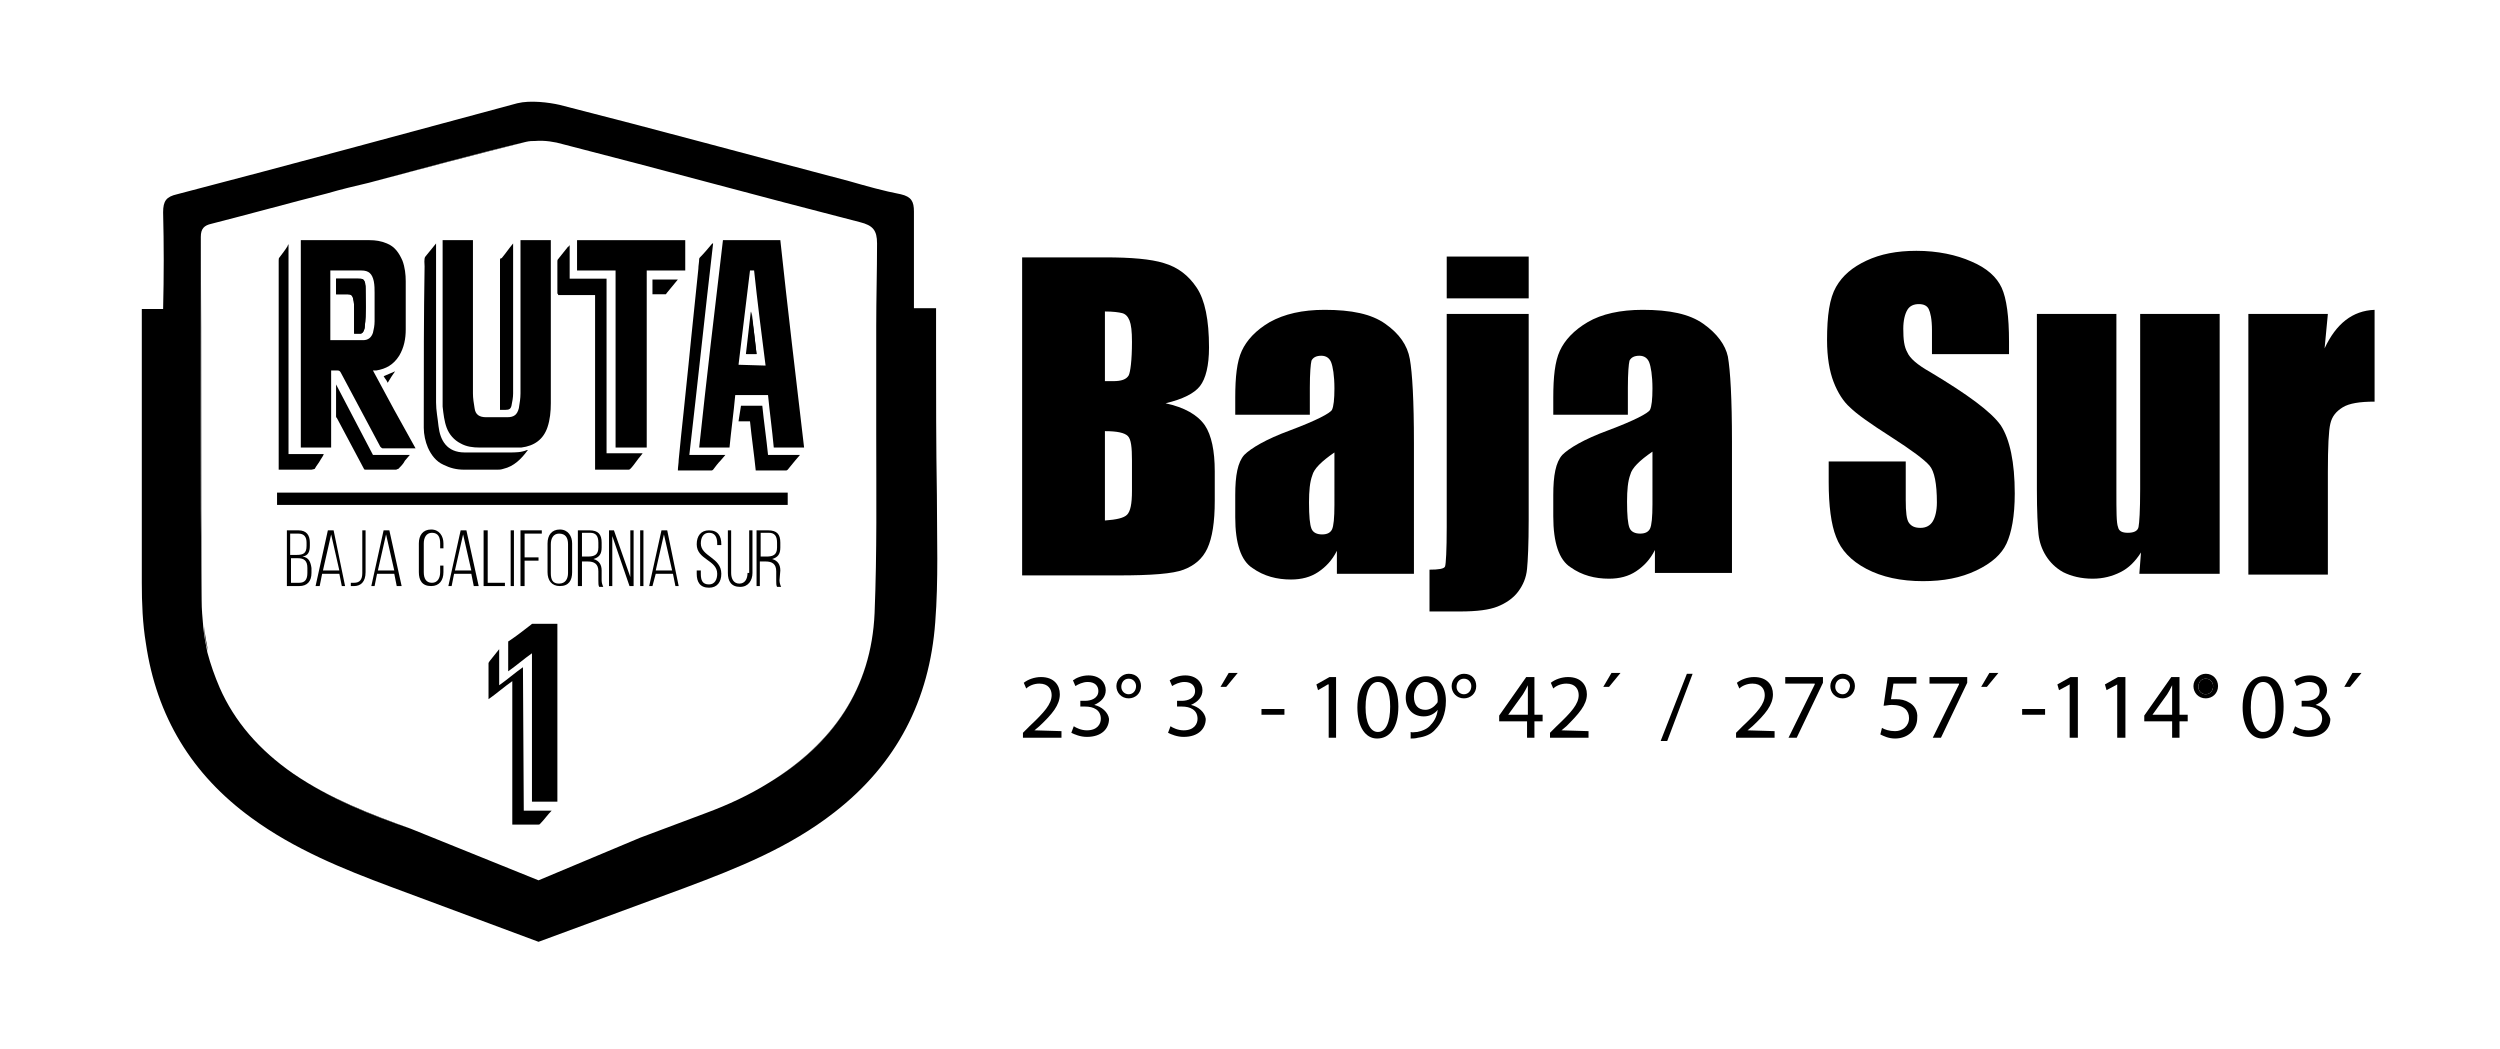 <?xml version="1.0" encoding="utf-8"?>
<!-- Generator: Adobe Illustrator 22.0.1, SVG Export Plug-In . SVG Version: 6.00 Build 0)  -->
<svg version="1.1" id="Capa_1" xmlns="http://www.w3.org/2000/svg" xmlns:xlink="http://www.w3.org/1999/xlink" x="0px" y="0px"
	 viewBox="0 0 305 128" style="enable-background:new 0 0 305 128;" xml:space="preserve">
<style type="text/css">
	.st0{fill:#000000;}
	.st1{fill:none;}
</style>
<g>
	<path class="st0" d="M269.1,82.8c-0.6,0-0.9,0.5-0.9,1s0.4,0.9,0.9,0.9s0.9-0.4,0.9-1C270,83.3,269.7,82.8,269.1,82.8z"/>
	<path class="st0" d="M142.2,49.2c2.1-0.5,3.5-1.2,4.2-2.1c0.7-0.9,1.1-2.5,1.1-4.7c0-3.4-0.5-5.8-1.5-7.3s-2.3-2.5-4-3
		c-1.6-0.5-4-0.7-7.2-0.7h-10.1v38.8h11.7c4.1,0,6.7-0.2,8-0.7s2.3-1.3,2.9-2.6c0.6-1.3,0.9-3.2,0.9-5.8v-3.6c0-2.5-0.4-4.4-1.2-5.6
		C146.1,50.6,144.5,49.7,142.2,49.2z M138.1,59.9c0,1.6-0.2,2.5-0.6,2.9c-0.4,0.4-1.3,0.6-2.7,0.7V52.6c1.5,0,2.4,0.2,2.8,0.6
		c0.4,0.4,0.5,1.4,0.5,3V59.9z M137.7,45.8c-0.3,0.5-0.9,0.7-1.9,0.7c-0.2,0-0.6,0-1,0V38c1,0,1.7,0.1,2.1,0.2
		c0.4,0.1,0.7,0.4,0.9,0.9s0.3,1.3,0.3,2.6C138.1,44,137.9,45.4,137.7,45.8z"/>
	<g>
		<g>
			<path class="st0" d="M172,43.8c-0.3-1.7-1.3-3.1-3-4.3c-1.7-1.2-4.1-1.7-7.4-1.7c-2.7,0-4.9,0.5-6.7,1.5c-1.7,1-2.8,2.2-3.4,3.5
				c-0.6,1.3-0.8,3.2-0.8,5.7v2.1h9.1v-3.3c0-1.8,0.1-2.9,0.2-3.3c0.2-0.4,0.6-0.6,1.2-0.6c0.6,0,1,0.3,1.2,0.8
				c0.2,0.5,0.4,1.6,0.4,3.2c0,1.3-0.1,2.2-0.3,2.6c-0.2,0.4-1.9,1.3-5.1,2.5c-3,1.1-4.8,2.2-5.6,3c-0.8,0.9-1.1,2.5-1.1,4.9v2.7
				c0,3.2,0.7,5.3,2.1,6.2c1.4,1,3,1.4,4.7,1.4c1.3,0,2.4-0.3,3.3-0.9c0.9-0.6,1.7-1.4,2.3-2.6V70h9.4V54.1
				C172.5,48.8,172.3,45.5,172,43.8z M162.8,61.6c0,1.6-0.1,2.6-0.3,3c-0.2,0.4-0.6,0.6-1.2,0.6c-0.6,0-1.1-0.2-1.3-0.7
				c-0.2-0.5-0.3-1.5-0.3-3.2c0-1.4,0.1-2.5,0.4-3.3c0.2-0.8,1.1-1.7,2.7-2.8V61.6z"/>
		</g>
	</g>
	<path class="st0" d="M185.2,72.2c0.6-0.8,1-1.7,1.1-2.8c0.1-1,0.2-3,0.2-6V38.3h-10v26c0,2.9-0.1,4.5-0.2,4.8
		c-0.1,0.3-0.8,0.4-1.9,0.4v5.1h3.7c2.1,0,3.6-0.2,4.6-0.6C183.7,73.6,184.6,73,185.2,72.2z"/>
	<rect x="176.5" y="31.3" class="st0" width="10" height="5.1"/>
	<path class="st0" d="M207.8,39.5c-1.7-1.2-4.1-1.7-7.4-1.7c-2.7,0-5,0.5-6.7,1.5s-2.8,2.2-3.4,3.5c-0.6,1.3-0.8,3.2-0.8,5.7v2.1
		h9.1v-3.3c0-1.8,0.1-2.9,0.2-3.3c0.2-0.4,0.6-0.6,1.2-0.6c0.6,0,1,0.3,1.2,0.8s0.4,1.6,0.4,3.2c0,1.3-0.1,2.2-0.3,2.6
		c-0.2,0.4-1.9,1.3-5.1,2.5c-3,1.1-4.8,2.2-5.6,3c-0.8,0.9-1.1,2.5-1.1,4.9V63c0,3.2,0.7,5.3,2.1,6.2c1.4,1,3,1.4,4.7,1.4
		c1.3,0,2.4-0.3,3.3-0.9c0.9-0.6,1.7-1.4,2.3-2.6v2.8h9.4v-16c0-5.3-0.2-8.7-0.5-10.4C210.5,42.1,209.5,40.7,207.8,39.5z
		 M201.6,61.5c0,1.6-0.1,2.6-0.3,3s-0.6,0.6-1.2,0.6c-0.6,0-1.1-0.2-1.3-0.7s-0.3-1.5-0.3-3.2c0-1.4,0.1-2.5,0.4-3.3
		c0.2-0.8,1.1-1.7,2.7-2.8L201.6,61.5L201.6,61.5z"/>
	<path class="st0" d="M235.5,45.4c-1.6-0.9-2.5-1.7-2.8-2.4c-0.4-0.7-0.5-1.6-0.5-2.9c0-1,0.2-1.8,0.5-2.3s0.8-0.7,1.4-0.7
		c0.6,0,1,0.2,1.2,0.6c0.2,0.4,0.4,1.2,0.4,2.6v2.9h9.4v-1.5c0-3.1-0.3-5.3-0.9-6.6c-0.6-1.3-1.8-2.4-3.7-3.2
		c-1.8-0.8-4.1-1.3-6.7-1.3c-2.4,0-4.4,0.4-6.1,1.2c-1.7,0.8-2.9,1.8-3.7,3.2s-1.1,3.5-1.1,6.5c0,2.1,0.3,3.8,0.8,5.1s1.2,2.4,2,3.1
		c0.8,0.8,2.5,2,5,3.6s4.1,2.8,4.7,3.5c0.6,0.7,0.9,2.2,0.9,4.5c0,1-0.2,1.8-0.5,2.3c-0.3,0.5-0.8,0.8-1.5,0.8s-1.1-0.2-1.4-0.6
		c-0.3-0.4-0.4-1.3-0.4-2.8v-4.7h-9.4v2.5c0,2.9,0.3,5.2,0.9,6.7c0.6,1.6,1.8,2.9,3.7,3.9s4.2,1.5,6.9,1.5c2.5,0,4.6-0.4,6.5-1.3
		s3.1-2,3.7-3.3c0.6-1.3,1-3.3,1-6.1c0-3.8-0.6-6.6-1.7-8.3C242.9,50.2,240,48.1,235.5,45.4z"/>
	<path class="st0" d="M261.1,59.7c0,2.6-0.1,4.1-0.2,4.6c-0.1,0.5-0.6,0.7-1.3,0.7c-0.7,0-1.1-0.2-1.2-0.7c-0.2-0.5-0.2-1.9-0.2-4.4
		V38.3h-9.7v21.4c0,2.7,0.1,4.6,0.2,5.5c0.1,0.9,0.4,1.8,0.9,2.6c0.5,0.8,1.2,1.5,2.1,2c1,0.5,2.2,0.8,3.6,0.8
		c1.3,0,2.4-0.3,3.4-0.8s1.8-1.3,2.5-2.4L261,70h9.8V38.3h-9.7L261.1,59.7L261.1,59.7z"/>
	<path class="st0" d="M283.6,42.5l0.4-4.2h-9.7v31.8h9.7V57.6c0-3.1,0.1-5.1,0.3-5.9c0.2-0.9,0.7-1.5,1.5-2s2.1-0.7,3.9-0.7V37.8
		C287,37.9,285,39.5,283.6,42.5z"/>
	<path class="st0" d="M126.2,89.1l0.6-0.5c1.6-1.5,2.5-2.6,2.5-3.9c0-1.1-0.7-2.1-2.3-2.1c-0.8,0-1.6,0.3-2.1,0.7l0.3,0.7
		c0.3-0.3,0.9-0.6,1.6-0.6c1.1,0,1.5,0.7,1.5,1.4c0,1.1-0.9,2.1-2.7,3.8l-0.8,0.8V90h4.7v-0.8L126.2,89.1L126.2,89.1z"/>
	<path class="st0" d="M133.5,86L133.5,86c0.9-0.4,1.4-1,1.4-1.8c0-0.9-0.7-1.8-2.1-1.8c-0.8,0-1.5,0.3-1.9,0.6l0.3,0.7
		c0.3-0.2,0.9-0.5,1.5-0.5c0.9,0,1.3,0.5,1.3,1.1c0,0.9-0.9,1.2-1.6,1.2h-0.6v0.7h0.6c1,0,1.9,0.4,1.9,1.5c0,0.6-0.4,1.4-1.7,1.4
		c-0.7,0-1.3-0.3-1.6-0.5l-0.3,0.8c0.4,0.2,1.1,0.5,1.9,0.5c1.8,0,2.7-1,2.7-2.2C135.2,86.9,134.4,86.2,133.5,86z"/>
	<path class="st0" d="M137.7,82.2c-0.8,0-1.5,0.7-1.5,1.5s0.6,1.5,1.5,1.5c0.8,0,1.5-0.6,1.5-1.5C139.2,82.9,138.7,82.2,137.7,82.2z
		 M137.7,84.7c-0.5,0-0.9-0.4-0.9-0.9s0.3-1,0.9-1c0.6,0,0.9,0.5,0.9,0.9C138.6,84.3,138.2,84.7,137.7,84.7z"/>
	<path class="st0" d="M145.3,86L145.3,86c0.9-0.4,1.4-1,1.4-1.8c0-0.9-0.7-1.8-2.1-1.8c-0.8,0-1.5,0.3-1.9,0.6l0.3,0.7
		c0.3-0.2,0.9-0.5,1.5-0.5c0.9,0,1.3,0.5,1.3,1.1c0,0.9-0.9,1.2-1.6,1.2h-0.6v0.7h0.6c1,0,1.9,0.4,1.9,1.5c0,0.6-0.4,1.4-1.7,1.4
		c-0.7,0-1.3-0.3-1.6-0.5l-0.3,0.8c0.4,0.2,1.1,0.5,1.9,0.5c1.8,0,2.7-1,2.7-2.2C147,86.9,146.2,86.2,145.3,86z"/>
	<polygon class="st0" points="148.9,83.8 149.6,83.8 151,82.1 149.9,82.1 	"/>
	<rect x="153.9" y="86.5" class="st0" width="2.8" height="0.7"/>
	<polygon class="st0" points="160.6,83.5 160.8,84.2 162,83.5 162.1,83.5 162.1,90 163,90 163,82.6 162.2,82.6 	"/>
	<path class="st0" d="M168.2,82.5c-1.5,0-2.6,1.4-2.6,3.8s1,3.8,2.4,3.8c1.6,0,2.6-1.4,2.6-3.9C170.6,83.9,169.7,82.5,168.2,82.5z
		 M168.1,89.3c-0.9,0-1.5-1.1-1.5-3c0-2,0.6-3.1,1.5-3.1c1,0,1.5,1.2,1.5,3C169.6,88.1,169.1,89.3,168.1,89.3z"/>
	<path class="st0" d="M174,82.5c-1.5,0-2.5,1.2-2.5,2.6c0,1.3,0.8,2.3,2.2,2.3c0.7,0,1.3-0.3,1.7-0.8l0,0c-0.1,0.9-0.5,1.5-1,2
		c-0.4,0.4-1,0.6-1.5,0.7c-0.3,0-0.6,0.1-0.8,0v0.8c0.2,0,0.6,0,0.9-0.1c0.8-0.1,1.6-0.4,2.1-1c0.7-0.7,1.3-1.8,1.3-3.5
		C176.4,83.7,175.5,82.5,174,82.5z M175.3,85.8c-0.3,0.4-0.8,0.8-1.4,0.8c-0.9,0-1.4-0.6-1.4-1.6s0.6-1.8,1.4-1.8c1,0,1.5,1,1.5,2.2
		C175.4,85.6,175.4,85.7,175.3,85.8z"/>
	<path class="st0" d="M178.6,82.2c-0.8,0-1.5,0.7-1.5,1.5s0.6,1.5,1.5,1.5c0.8,0,1.5-0.6,1.5-1.5C180.1,82.9,179.6,82.2,178.6,82.2z
		 M178.6,84.7c-0.5,0-0.9-0.4-0.9-0.9s0.3-1,0.9-1c0.6,0,0.9,0.5,0.9,0.9C179.5,84.3,179.1,84.7,178.6,84.7z"/>
	<path class="st0" d="M187.3,82.6h-1.1l-3.3,4.7V88h3.4v2h0.9v-2h1v-0.8h-1v-4.6H187.3z M186.4,84.7v2.5H184l0,0l1.8-2.5
		c0.2-0.3,0.4-0.7,0.6-1.1l0,0C186.4,84,186.4,84.3,186.4,84.7z"/>
	<path class="st0" d="M190.5,89.1l0.6-0.5c1.5-1.5,2.5-2.6,2.5-3.9c0-1.1-0.7-2.1-2.3-2.1c-0.8,0-1.6,0.3-2.1,0.7l0.3,0.7
		c0.3-0.3,0.9-0.6,1.6-0.6c1.1,0,1.5,0.7,1.5,1.4c0,1.1-0.9,2.1-2.7,3.8l-0.8,0.8V90h4.7v-0.8L190.5,89.1L190.5,89.1z"/>
	<polygon class="st0" points="195.6,83.8 196.3,83.8 197.7,82.1 196.6,82.1 	"/>
	<polygon class="st0" points="202.6,90.4 203.4,90.4 206.5,82.2 205.8,82.2 	"/>
	<path class="st0" d="M213.2,89.1l0.6-0.5c1.6-1.5,2.5-2.6,2.5-3.9c0-1.1-0.7-2.1-2.3-2.1c-0.8,0-1.6,0.3-2.1,0.7l0.3,0.7
		c0.3-0.3,0.9-0.6,1.6-0.6c1.1,0,1.5,0.7,1.5,1.4c0,1.1-0.9,2.1-2.7,3.8l-0.8,0.8V90h4.7v-0.8L213.2,89.1L213.2,89.1z"/>
	<polygon class="st0" points="217.8,83.4 221.4,83.4 221.4,83.5 218.2,90 219.2,90 222.4,83.3 222.4,82.6 217.8,82.6 	"/>
	<path class="st0" d="M224.8,82.2c-0.8,0-1.5,0.7-1.5,1.5s0.6,1.5,1.5,1.5c0.8,0,1.5-0.6,1.5-1.5C226.3,82.9,225.7,82.2,224.8,82.2z
		 M224.8,84.7c-0.5,0-0.9-0.4-0.9-0.9s0.3-1,0.9-1c0.6,0,0.9,0.5,0.9,0.9C225.6,84.3,225.3,84.7,224.8,84.7z"/>
	<path class="st0" d="M232.9,85.7c-0.5-0.3-1-0.4-1.6-0.4c-0.3,0-0.4,0-0.6,0l0.3-1.9h2.8v-0.8h-3.5l-0.5,3.5c0.3,0,0.6-0.1,1-0.1
		c1.5,0,2.1,0.7,2.1,1.6c0,1-0.8,1.6-1.7,1.6c-0.7,0-1.3-0.2-1.6-0.4l-0.2,0.8c0.4,0.2,1,0.5,1.8,0.5c1.6,0,2.7-1.1,2.7-2.5
		C234,86.7,233.5,86,232.9,85.7z"/>
	<polygon class="st0" points="235.4,83.4 239,83.4 239,83.5 235.8,90 236.8,90 240,83.3 240,82.6 235.4,82.6 	"/>
	<polygon class="st0" points="241.7,83.8 242.4,83.8 243.8,82.1 242.7,82.1 	"/>
	<rect x="246.7" y="86.5" class="st0" width="2.8" height="0.7"/>
	<polygon class="st0" points="251,83.5 251.2,84.2 252.5,83.5 252.5,83.5 252.5,90 253.5,90 253.5,82.6 252.6,82.6 	"/>
	<polygon class="st0" points="256.8,83.5 257,84.2 258.3,83.5 258.3,83.5 258.3,90 259.3,90 259.3,82.6 258.4,82.6 	"/>
	<path class="st0" d="M266,82.6h-1.1l-3.3,4.7V88h3.4v2h0.9v-2h1v-0.8h-1v-4.6H266z M265,84.7v2.5h-2.4l0,0l1.8-2.5
		c0.2-0.3,0.4-0.7,0.6-1.1l0,0C265,84,265,84.3,265,84.7z"/>
	<path class="st0" d="M269.1,82.2c-0.8,0-1.5,0.7-1.5,1.5s0.6,1.5,1.5,1.5c0.8,0,1.5-0.6,1.5-1.5C270.6,82.9,270,82.2,269.1,82.2z
		 M269.1,84.7c-0.5,0-0.9-0.4-0.9-0.9s0.3-1,0.9-1s0.9,0.5,0.9,0.9C270,84.3,269.6,84.7,269.1,84.7z"/>
	<path class="st0" d="M276.2,82.5c-1.5,0-2.6,1.4-2.6,3.8s1,3.8,2.4,3.8c1.6,0,2.6-1.4,2.6-3.9C278.6,83.9,277.8,82.5,276.2,82.5z
		 M276.1,89.3c-0.9,0-1.5-1.1-1.5-3c0-2,0.6-3.1,1.5-3.1c1,0,1.5,1.2,1.5,3C277.7,88.1,277.2,89.3,276.1,89.3z"/>
	<path class="st0" d="M282.5,86L282.5,86c0.9-0.4,1.4-1,1.4-1.8c0-0.9-0.7-1.8-2.1-1.8c-0.8,0-1.5,0.3-1.9,0.6l0.3,0.7
		c0.3-0.2,0.9-0.5,1.5-0.5c0.9,0,1.3,0.5,1.3,1.1c0,0.9-0.9,1.2-1.6,1.2h-0.6v0.7h0.6c1,0,1.9,0.4,1.9,1.5c0,0.6-0.4,1.4-1.7,1.4
		c-0.7,0-1.3-0.3-1.6-0.5l-0.3,0.8c0.4,0.2,1.1,0.5,1.9,0.5c1.8,0,2.7-1,2.7-2.2C284.1,86.9,283.4,86.2,282.5,86z"/>
	<polygon class="st0" points="286,83.8 286.7,83.8 288.1,82.1 287,82.1 	"/>
	<g>
		<path class="st0" d="M91.1,43.2l0.6-5.2l0,0c0.2,1.7,0.4,3.5,0.6,5.2H91.1z"/>
		<g>
			<path class="st1" d="M47,46.2c0.1,0.2,0.2,0.3,0.3,0.5c0.3-0.5,0.6-0.9,0.9-1.4c-0.5,0.1-0.9,0.3-1.4,0.5
				C46.9,45.9,46.9,46.1,47,46.2z"/>
			<path class="st1" d="M54,56.9c0.8,0.5,1.6,0.6,2.5,0.6c1.4,0,2.7,0,4.1,0c0.3,0,0.5-0.1,0.7-0.1c1.3-0.3,2.2-1.3,3-2.3
				c-0.1,0-0.1,0-0.1,0c-0.7,0.2-1.5,0.3-2.2,0.3c-1.3,0-2.5,0-3.8,0c-0.4,0-1.2,0-1.6,0c-2.3,0-3-1.5-3.2-3.2
				c-0.2-1-0.3-1.9-0.3-2.9c0-6.1,0-13,0-19.1v-0.3c-0.4,0.5-0.9,1.1-1.3,1.6c-0.2,0.2-0.1,1-0.2,1.4c0,5.9,0,11.9,0,17.9
				c0,0.5,0,1.1,0,1.6c0,0.8,0.2,1.6,0.5,2.4C52.5,55.7,53.1,56.4,54,56.9z"/>
			<path class="st1" d="M41,46.9c0,1.3,0,2.6,0,3.9c0,0.1,0.1,0.1,0.1,0.2c1.1,2.1,2.2,4.1,3.3,6.2c0,0,0.1,0.1,0.2,0.1
				c1.2,0,2.5,0,3.7,0c0.1,0,0.2,0,0.3-0.1c0.2-0.3,0.5-0.7,0.8-1c0.2-0.2,0.4-0.5,0.6-0.7h-4.4L41,46.9z"/>
			<path class="st1" d="M56.3,54.1c0.7,0.4,1.5,0.5,2.3,0.5c1.4,0,2.8,0,4.2,0c0.3,0,0.6,0,0.9,0c1.6-0.2,2.6-1,3.2-2.5
				c0.3-1,0.4-1.9,0.4-2.9c0-6.6,0-13.1,0-19.7v-0.2h-3.7v0.3c0,6.1,0,12.3,0,18.4c0,0.6-0.1,1.2-0.2,1.8c-0.1,0.8-0.6,1.1-1.4,1.1
				c-0.9,0-1.7,0-2.6,0c-0.8,0-1.3-0.3-1.4-1.1c-0.1-0.6-0.2-1.2-0.2-1.8c0-6.1,0-12.3,0-18.4v-0.3h-3.7v0.3c0,2.1,0,4.2,0,6.3
				c0,4.6,0,9.1,0,13.7c0,0.9,0.2,1.8,0.5,2.6C55,53,55.5,53.7,56.3,54.1z"/>
			<path class="st1" d="M40.2,45.1c0.3,0,0.6,0,0.8,0s0.3,0.1,0.4,0.3c1.6,3,3.2,6,4.8,9c0.1,0.1,0.1,0.2,0.3,0.2c1.2,0,2.3,0,3.5,0
				h0.5c-1.7-3.1-3.4-6.3-5.1-9.4c0.2,0,0.3,0,0.4,0c1.2-0.2,2.2-0.7,2.8-1.8c0.6-1,0.8-2.1,0.8-3.2c0-2,0-3.9,0-5.9
				c0-0.9-0.1-1.7-0.4-2.5c-0.4-0.9-1-1.7-1.9-2.1c-0.6-0.3-1.4-0.4-2.1-0.4c-2.7,0-5.5,0-8.2,0h-0.2h-0.1v25.2h3.7V45.1z"/>
			<path class="st1" d="M34.1,57.2v0.2c0.1,0,0.1,0,0.1,0c0.9,0,2.9,0,3.9,0c0.1,0,0.4,0,0.4-0.1c0.2-0.4,0.5-0.7,0.7-1.1
				c0.1-0.2,0.2-0.5,0.4-0.7h-4.3v-0.1V29.9c0,0.1-0.1,0.1-0.1,0.2c-0.3,0.4-0.7,0.9-1,1.4c-0.1,0.1-0.2,0.3-0.1,0.6
				C34.1,40.1,34.1,49.2,34.1,57.2z"/>
			<path class="st1" d="M44.2,69.9c0,0.8-0.4,1.2-1,1.2c-0.1,0-0.3,0-0.4,0v0.4c0.1,0,0.3,0,0.4,0c0.9-0.1,1.4-0.5,1.4-1.7v-5.1
				h-0.4V69.9z"/>
			<path class="st1" d="M52.6,64.6c-1.1,0-1.5,0.7-1.5,1.7v3.5c0,1,0.5,1.7,1.5,1.7c1.1,0,1.5-0.7,1.5-1.7V69h-0.4v0.8
				c0,0.8-0.2,1.3-1,1.3c-0.7,0-1-0.6-1-1.3v-3.5c0-0.7,0.3-1.3,1-1.3s1,0.6,1,1.3v0.6h0.4v-0.6C54.1,65.3,53.6,64.6,52.6,64.6z"/>
			<path class="st1" d="M36.9,67.9c0.7-0.1,0.9-0.6,0.9-1.3v-0.4c0-1-0.4-1.5-1.4-1.5H35v6.8h1.4c1.1,0,1.5-0.6,1.5-1.6v-0.5
				C37.9,68.6,37.6,68,36.9,67.9z"/>
			<polygon class="st1" points="40.1,64.7 38.6,71.5 39,71.5 39.3,70 41.4,70 41.8,71.5 42.3,71.5 40.8,64.7 			"/>
			<path class="st1" d="M65.3,17.2c1.1,0,2.3,0.1,3.4,0.4C67.6,17.3,66.4,17.1,65.3,17.2z"/>
			<path class="st1" d="M68.1,36h4.5v21.3c0.1,0,0.1,0,0.1,0c1.1,0,2.9,0,4,0c0.1,0,0.2,0,0.2-0.1c0.3-0.4,0.5-0.7,0.8-1
				c0.2-0.3,0.4-0.6,0.7-0.9H74V34h-4.5v-4.1c-0.1,0.1-0.1,0.1-0.2,0.2c-0.4,0.5-0.8,1-1.2,1.5C68,31.7,68,31.8,68,31.9
				c0,1,0.1,2.9,0.1,3.9C68.1,35.9,68.1,35.9,68.1,36z"/>
			<path class="st1" d="M39.9,23.6c1.7-0.4,3.4-0.9,5.1-1.3C43.3,22.7,41.6,23.1,39.9,23.6z"/>
			<path class="st1" d="M25.8,27.3c4.7-1.2,9.4-2.4,14.1-3.7C35.2,24.8,30.5,26.1,25.8,27.3z"/>
			<path class="st1" d="M107,29.7c-0.1,3.4-0.1,6.7-0.1,10.1C106.9,36.4,107,33.1,107,29.7z"/>
			<path class="st1" d="M79.7,34.1v1.8c0.5,0,1.1,0,1.6,0l0.1-0.1c0.4-0.6,0.9-1.1,1.5-1.7H79.7z"/>
			<path class="st1" d="M65.7,107.4l12.4-5.2c2.7-1,5.3-1.9,8-3c-2.7,1-5.4,2-8,3L65.7,107.4z"/>
			<polygon class="st1" points="75.1,54.7 78.8,54.7 78.8,33 83.5,33 83.5,29.3 70.4,29.3 70.4,33 75.1,33 			"/>
			<path class="st1" d="M83.1,53c-0.1,1-0.2,2-0.3,3c0,0.4-0.1,0.9-0.1,1.3h0.1c1.3,0,2.7,0,4,0c0,0,0.1,0,0.2-0.1
				c0.3-0.3,0.6-0.7,0.9-1.1c0.2-0.2,0.4-0.4,0.6-0.7h-4.4c1-8.6,1.9-17.2,2.9-25.8c-0.1,0-0.1,0-0.1,0c-0.5,0.5-1,1.1-1.5,1.7
				c-0.1,0.1-0.1,0.1-0.1,0.2c0,0.4-0.1,0.8-0.1,1.2c-0.1,1-0.2,1.9-0.3,2.9c-0.1,0.9-0.2,1.9-0.3,2.9c-0.1,1-0.2,1.9-0.3,2.9
				c-0.1,1-0.2,2-0.3,3s-0.2,2-0.3,2.8c-0.1,0.9-0.2,1.9-0.3,2.9C83.3,51.1,83.2,52,83.1,53z"/>
			<path class="st1" d="M62.3,49.3c0.1-0.5,0.2-1,0.2-1.5c0-6,0-12.1,0-18.1c0,0,0-0.1,0-0.2c-0.5,0.7-0.9,1.2-1.4,1.8
				c-0.1,0.2-0.1,0.3-0.2,0.3c0,6,0,11.9,0,17.9v0.3c0.2,0,0.5,0,0.7,0C62.1,49.8,62.2,49.7,62.3,49.3z"/>
			<path class="st1" d="M91.4,64.6H91v5.2c0,0.7-0.2,1.3-1,1.3c-0.7,0-1-0.6-1-1.3v-5.2h-0.4v5.2c0,0.9,0.5,1.7,1.5,1.7
				c1.1,0,1.5-0.7,1.5-1.7h-0.2V64.6z"/>
			<path class="st1" d="M85.5,66.2c0-0.8,0.3-1.3,1-1.3s1,0.6,1,1.3v0.2h0.4v-0.1c0-1-0.5-1.7-1.5-1.7c-1.1,0-1.5,0.7-1.5,1.7
				c0,1.9,2.5,2,2.5,3.6c0,0.8-0.2,1.3-1,1.3c-0.7,0-1-0.6-1-1.3v-0.4H85v0.4c0,1,0.5,1.7,1.5,1.7s1.5-0.8,1.5-1.8
				C88,67.9,85.5,67.9,85.5,66.2z"/>
			<path class="st1" d="M95.3,69.5c0-0.7-0.3-1.2-1-1.4c0.7-0.1,1-0.6,1-1.4v-0.6c0-0.9-0.5-1.5-1.5-1.5h-1.4v6.8h0.4v-3h0.7
				c0.8,0,1.3,0.3,1.3,1.2v1.1c0,0.4,0,0.6,0.1,0.8v-0.1h0.6c-0.2-0.2-0.2-0.5-0.2-0.8V69.5z"/>
			<polygon class="st1" points="80.8,64.7 79.3,71.5 79.7,71.5 80,70 82.1,70 82.4,71.5 83,71.5 81.5,64.7 			"/>
			<rect x="78.1" y="64.7" class="st1" width="0.4" height="6.8"/>
			<path class="st1" d="M88.3,29.3c-0.9,8.4-1.9,16.9-2.9,25.3h3.7c0.2-2.2,0.5-4.3,0.7-6.4h4c0.2,2.2,0.5,4.3,0.7,6.4h3.7
				c-1-8.4-1.9-16.9-2.9-25.3H88.3z"/>
			<rect x="33.8" y="60.1" class="st1" width="62.3" height="1.5"/>
			<path class="st1" d="M93.7,55.4c-0.2-2-0.5-4-0.7-6h-2.6c-0.1,0.7-0.2,1.3-0.3,1.9h1.4c0.2,2,0.5,4,0.7,6c0.1,0,0.1,0,0.1,0
				c1.2,0,2.4,0,3.6,0c0,0,0.1,0,0.2-0.1c0.3-0.3,0.6-0.7,0.9-1.1c0.2-0.2,0.4-0.5,0.6-0.8L93.7,55.4L93.7,55.4z"/>
			<path class="st1" d="M63.7,81.5c-1,0.7-1.9,1.5-2.9,2.2v-4.4c-0.4,0.5-0.8,1-1.2,1.5c-0.1,0-0.1,0.1-0.1,0.2c0,1.2,0,3,0,4.3
				c0,0,0,0,0,0.1c1-0.7,1.9-1.5,2.9-2.2v17.5c0.1,0,0.1,0,0.1,0c1,0,2.1,0,3.1,0c0.1,0,0.2-0.1,0.2-0.1c0.5-0.5,0.9-1.1,1.3-1.6
				h-3.4V81.5z"/>
			<path class="st1" d="M65.1,76c-0.1,0-0.1,0.1-0.2,0.1c-0.9,0.6-1.8,1.3-2.7,2c-0.1,0.1-0.1,0.2-0.1,0.3c0,1.1,0,2.2,0,3.3
				c0,0.1,0,0.1,0,0.2c1-0.7,1.9-1.4,2.9-2.2v18.1h3.1h0.1V76c-0.1,0-0.1,0-0.1,0C67.1,76,66.1,76,65.1,76z"/>
			<polygon class="st1" points="76.9,70.5 74.9,64.7 74.3,64.7 74.3,71.5 74.7,71.5 74.7,65.4 76.8,71.5 77.3,71.5 77.3,64.7 
				76.9,64.7 			"/>
			<rect x="62.3" y="64.7" class="st1" width="0.4" height="6.8"/>
			<polygon class="st1" points="59,64.7 59,71.5 61.6,71.5 61.6,71.1 59.4,71.1 59.4,64.7 			"/>
			<polygon class="st1" points="66.2,65.1 66.2,64.7 63.6,64.7 63.6,71.5 64,71.5 64,68.4 65.7,68.4 65.7,68 64,68 64,65.1 			"/>
			<path class="st1" d="M73.5,69.5c0-0.7-0.3-1.2-1-1.4c0.7-0.1,1-0.6,1-1.4v-0.6c0-0.9-0.5-1.5-1.5-1.5h-1.4v6.8H71v-3h0.7
				c0.8,0,1.3,0.3,1.3,1.2v1.1c0,0.4,0,0.6,0.1,0.8v-0.1h0.6c-0.2-0.2-0.2-0.5-0.2-0.8V69.5z"/>
			<path class="st1" d="M68.3,64.6c-1,0-1.5,0.7-1.5,1.7v3.5c0,1,0.5,1.7,1.5,1.7s1.5-0.7,1.5-1.7v-3.5
				C69.8,65.3,69.4,64.6,68.3,64.6z"/>
			<g>
				<path class="st1" d="M106.9,39.8c0-3.4,0.1-6.7,0.1-10.1c0-1.6-0.5-2.2-2.1-2.6c-12.1-3.1-24.1-6.4-36.2-9.5
					c-1.1-0.3-2.3-0.5-3.4-0.4c-0.4,0-0.7,0.1-1.1,0.1c-6.4,1.5-12.8,3.3-19.2,5c-1.7,0.4-3.4,0.8-5.1,1.3
					c-4.7,1.2-9.4,2.5-14.1,3.7c-0.9,0.2-1.3,0.6-1.3,1.6c0,14.8-0.1,29.5,0.1,44.3c0,1.1,0.1,2.2,0.2,3.3c0.1,1.1,0.3,2.1,0.5,3.1
					c0.4,1.5,0.8,2.9,1.5,4.3c1.8,4.1,4.8,7.7,9,10.5c4.4,3,9.3,5,14.3,6.7l15.6,6.3l12.4-5.2c2.7-1,5.3-1.9,8-3s5.2-2.2,7.7-3.7
					c7.8-4.7,12.5-11.5,12.9-20.7c0.3-7.5,0.2-14.5,0.2-22v-0.4C106.9,48.2,106.9,44,106.9,39.8z"/>
				<path class="st0" d="M114.3,60.4c-0.1-6.1-0.1-12.1-0.1-18.1v-4.7h-2.7c0-4,0-7.8,0-11.8c0-1.2-0.3-1.8-1.6-2.1
					c-2.1-0.4-4.2-1-6.3-1.6c-11.8-3.1-23.5-6.3-35.3-9.3c-1.3-0.3-3.6-0.6-5.2-0.2C49,16.4,35.8,20,21.6,23.7
					c-1.3,0.3-1.7,0.8-1.7,2.2c0.1,4,0.1,7.7,0,11.8h-2.6v33.4c0,2.5,0.1,5,0.5,7.4c1.3,8.9,5.6,16,12.9,21.3
					c5.2,3.8,11.1,6.2,17,8.4l18,6.7l17.9-6.6c6.4-2.4,12.7-4.9,18.2-9.2c7.6-5.9,11.6-13.7,12.3-23.2
					C114.5,70.8,114.3,65.6,114.3,60.4z M106.7,74.8c-0.4,9.2-5.1,16-12.9,20.7c-2.4,1.5-5,2.7-7.7,3.7s-5.3,2-8,3l-12.4,5.2
					l-15.6-6.3c-5-1.7-9.9-3.7-14.3-6.7c-4.2-2.9-7.2-6.4-9-10.5c-0.6-1.4-1.1-2.8-1.5-4.3c-0.2-1-0.4-2-0.5-3.1
					c-0.1-1.1-0.2-2.1-0.2-3.3c-0.2-14.8-0.1-29.5-0.1-44.3c0-1,0.4-1.4,1.3-1.6c4.7-1.2,9.4-2.5,14.1-3.7c1.7-0.5,3.4-0.9,5.1-1.3
					c6.4-1.7,12.8-3.5,19.2-5c0.4-0.1,0.7-0.1,1.1-0.1c1.1-0.1,2.4,0.1,3.4,0.4c12.1,3.1,24.1,6.4,36.2,9.5c1.6,0.4,2.1,1,2.1,2.6
					c0,3.4-0.1,6.7-0.1,10.1c0,4.2,0,8.4,0,12.6v0.4C106.9,60.3,107,67.3,106.7,74.8z"/>
			</g>
			<path class="st0" d="M25.4,79.5c-0.2-1-0.4-2-0.5-3.1C24.9,77.5,25.1,78.5,25.4,79.5z"/>
			<path class="st0" d="M45,22.3c6.4-1.7,12.8-3.4,19.2-5C57.8,18.8,51.4,20.6,45,22.3z"/>
			<path class="st0" d="M26.8,83.9c-0.6-1.4-1.1-2.8-1.5-4.3C25.7,81.1,26.2,82.5,26.8,83.9z"/>
			<path class="st0" d="M64.2,17.3c0.3-0.1,0.7-0.1,1.1-0.1C64.9,17.2,64.6,17.2,64.2,17.3z"/>
			<path class="st0" d="M35.8,94.4c4.4,3,9.3,5,14.3,6.7l15.6,6.3l-15.6-6.3C45.1,99.3,40.2,97.4,35.8,94.4z"/>
			<path class="st0" d="M93.8,95.5c7.8-4.7,12.5-11.5,12.9-20.7C106.3,84,101.6,90.7,93.8,95.5z"/>
			<path class="st0" d="M24.5,28.9c0,14.8-0.1,29.5,0.1,44.3c0,1.1,0.1,2.2,0.2,3.3c-0.1-1.1-0.2-2.1-0.2-3.3
				C24.5,58.4,24.6,43.7,24.5,28.9z"/>
		</g>
		<g>
			<path class="st0" d="M44.6,34.8C44.5,34,44.2,34,43.7,34c-0.8,0-1.7,0-2.5,0H41v1.9h1.4c0.4,0,0.6,0.1,0.7,0.6
				c0.1,0.4,0.1,0.8,0.1,1.2c0,0.9,0,1.8,0,2.7v0.3c0.3,0,0.6,0,0.8,0c0.1,0,0.2-0.1,0.3-0.2c0.1-0.2,0.2-0.4,0.2-0.7
				c0.2-1.5,0.1-3.1,0.1-4.6C44.6,35.1,44.6,35,44.6,34.8z"/>
			<path class="st0" d="M45.5,45.2c0.1,0,0.3,0,0.4,0c1.2-0.2,2.1-0.7,2.8-1.8c0.6-1,0.8-2.1,0.8-3.2c0-2,0-3.9,0-5.9
				c0-0.8-0.1-1.7-0.4-2.5c-0.4-0.9-0.9-1.7-1.9-2.1c-0.7-0.3-1.4-0.4-2.1-0.4c-2.7,0-5.5,0-8.2,0h-0.2v25.3h3.7v-9.4
				c0.3,0,0.5,0,0.8,0c0.2,0,0.3,0.1,0.4,0.3c1.6,3,3.2,6,4.8,9c0.1,0.1,0.2,0.2,0.3,0.2c1.2,0,2.3,0,3.5,0h0.5
				C48.9,51.5,47.2,48.4,45.5,45.2z M44.3,41.5c-1.3,0-2.6,0-3.9,0h-0.1V33h0.6c1.1,0,2.2,0,3.2,0c0.9,0,1.3,0.4,1.5,1.3
				c0.1,0.5,0.1,1,0.1,1.4c0,1.2,0,2.3,0,3.5c0,0.5-0.1,1-0.2,1.4C45.3,41.2,44.9,41.5,44.3,41.5z"/>
		</g>
		<path class="st0" d="M88.2,29.3c-1,8.4-2,16.9-2.9,25.3H89c0.2-2.1,0.5-4.2,0.7-6.4h4c0.2,2.1,0.5,4.2,0.7,6.4h3.7
			c-1-8.5-2-16.9-2.9-25.3H88.2z M90.1,44.5L91.5,33H92c0.4,3.8,0.9,7.7,1.4,11.6L90.1,44.5L90.1,44.5z"/>
		<path class="st0" d="M54.5,52.2c0.3,0.8,0.9,1.5,1.7,1.9c0.7,0.4,1.5,0.5,2.3,0.5c1.4,0,2.8,0,4.2,0c0.3,0,0.6,0,0.9,0
			c1.6-0.2,2.7-1,3.2-2.5c0.3-0.9,0.4-1.9,0.4-2.9c0-6.6,0-13.1,0-19.7v-0.2h-3.7v0.3c0,6.1,0,12.3,0,18.4c0,0.6-0.1,1.2-0.2,1.8
			c-0.2,0.8-0.6,1.1-1.4,1.1c-0.9,0-1.7,0-2.6,0c-0.8,0-1.3-0.3-1.4-1.1c-0.1-0.6-0.2-1.2-0.2-1.8c0-6.1,0-12.3,0-18.4v-0.3H54v0.3
			c0,2.1,0,4.2,0,6.3c0,4.6,0,9.1,0,13.7C54.1,50.5,54.2,51.4,54.5,52.2z"/>
		<polygon class="st0" points="75.1,54.6 78.9,54.6 78.9,33 83.6,33 83.6,29.3 70.4,29.3 70.4,33 75.1,33 		"/>
		<path class="st0" d="M51.7,50.6c0,0.5,0,1.1,0,1.6c0,0.8,0.2,1.7,0.5,2.4c0.4,0.9,1,1.7,1.9,2.1c0.8,0.4,1.6,0.6,2.5,0.6
			c1.4,0,2.7,0,4.1,0c0.2,0,0.4,0,0.7-0.1c1.3-0.3,2.2-1.2,3-2.3c-0.1,0-0.1,0-0.1,0c-0.7,0.3-1.4,0.3-2.2,0.3c-1.3,0-2.5,0-3.8,0
			c-0.4,0-1.2,0-1.6,0c-2.2,0-3-1.5-3.2-3.2c-0.1-1-0.3-1.9-0.3-2.9c0-6.1,0-13,0-19.1v-0.3l0,0c-0.4,0.5-0.9,1.1-1.3,1.6
			c-0.2,0.2-0.1,1-0.1,1.2C51.7,38.6,51.7,44.6,51.7,50.6z"/>
		<path class="st0" d="M68.1,36h4.5v21.3h0.1c1.1,0,2.9,0,4,0c0.1,0,0.2-0.1,0.2-0.1c0.3-0.3,0.5-0.6,0.8-1c0.2-0.3,0.5-0.6,0.7-0.9
			H74V34h-4.5v-4.1c-0.1,0.1-0.1,0.2-0.2,0.2c-0.4,0.5-0.8,1-1.2,1.5C68,31.7,68,31.8,68,31.9c0,1,0,2.9,0,3.9
			C68.1,35.9,68.1,35.9,68.1,36z"/>
		<path class="st0" d="M65,76.1c-0.1,0-0.1,0-0.2,0.1c-0.9,0.7-1.8,1.4-2.7,2c-0.1,0-0.1,0.1-0.1,0.2c0,1.1,0,2.2,0,3.3
			c0,0,0,0.1,0,0.2c1-0.7,1.9-1.5,2.9-2.2v18.1H68V76.1c0,0,0,0-0.1,0C67,76.1,66,76.1,65,76.1z"/>
		<path class="st0" d="M63.8,81.4c-1,0.7-1.9,1.5-2.9,2.2v-4.5l0,0v0.1c-0.4,0.5-0.8,1-1.2,1.5c0,0.1-0.1,0.1-0.1,0.2
			c0,1.3,0,3.1,0,4.3v0.1c1-0.7,1.9-1.5,2.9-2.2v17.5c0,0,0,0,0.1,0c1,0,2.1,0,3.1,0c0.1,0,0.1,0,0.2-0.1c0.5-0.5,0.9-1.1,1.4-1.6
			h-3.4L63.8,81.4L63.8,81.4z"/>
		<path class="st0" d="M34,57.3C34.1,57.3,34.1,57.3,34,57.3c1,0,3,0,4,0c0.1,0,0.4-0.1,0.4-0.1c0.2-0.4,0.5-0.7,0.7-1.1
			c0.1-0.2,0.3-0.4,0.4-0.7h-4.3v-0.1l0,0V29.8c-0.1,0.1-0.1,0.1-0.1,0.2c-0.3,0.5-0.7,1-1,1.4C34,31.5,34,31.6,34,31.8
			c0,8,0,17.1,0,25.1C34,56.9,34,57.3,34,57.3z"/>
		<path class="st0" d="M83.1,53.1c-0.1,1-0.2,2-0.3,3c0,0.4-0.1,0.9-0.1,1.3h0.1c1.3,0,2.7,0,4,0c0.1,0,0.2-0.1,0.2-0.1
			c0.3-0.4,0.6-0.8,0.9-1.1c0.2-0.2,0.4-0.5,0.6-0.7h-4.4c1-8.6,1.9-17.2,2.9-25.8c0,0,0,0-0.1,0c-0.5,0.6-1,1.2-1.5,1.7
			c0,0-0.1,0.1-0.1,0.2c0,0.4-0.1,0.8-0.1,1.2c-0.1,1-0.2,1.9-0.3,2.9c-0.1,1-0.2,2-0.3,2.9c-0.1,1-0.2,1.9-0.3,2.9
			c-0.1,1-0.2,2-0.3,3c-0.1,1-0.2,1.9-0.3,2.9c-0.1,1-0.2,2-0.3,2.9C83.3,51.2,83.2,52.2,83.1,53.1z"/>
		<path class="st0" d="M61,50c0.3,0,0.5,0,0.7,0c0.4,0,0.6-0.1,0.7-0.5c0.1-0.5,0.2-1,0.2-1.5c0-6,0-12.1,0-18.1c0-0.1,0-0.1,0-0.2
			c-0.5,0.6-0.9,1.2-1.4,1.8c-0.2,0-0.2,0.1-0.2,0.3c0,6,0,11.9,0,17.9V50z"/>
		<path class="st0" d="M45.5,55.5L41,46.9c0,1.3,0,2.6,0,3.9c0,0.1,0,0.1,0.1,0.2c1.1,2.1,2.2,4.1,3.3,6.2c0,0.1,0.2,0.1,0.2,0.1
			c1.2,0,2.5,0,3.7,0c0.1,0,0.2-0.1,0.3-0.1c0.3-0.3,0.6-0.6,0.8-1c0.2-0.2,0.4-0.5,0.6-0.7L45.5,55.5L45.5,55.5L45.5,55.5z"/>
		<path class="st0" d="M93.7,55.5c-0.2-2-0.5-4-0.7-6h-2.6c-0.1,0.6-0.2,1.2-0.3,1.9h1.4c0.2,2,0.5,4,0.7,6h0.1c1.2,0,2.4,0,3.6,0
			c0.1,0,0.2-0.1,0.2-0.1c0.3-0.4,0.6-0.7,0.9-1.1c0.2-0.2,0.4-0.5,0.6-0.7L93.7,55.5L93.7,55.5z"/>
		<path class="st0" d="M79.6,34.1v1.8c0.6,0,1.1,0,1.6,0c0,0,0.1,0,0.1-0.1c0.5-0.6,0.9-1.1,1.4-1.7H79.6z"/>
		<path class="st0" d="M47,46.2c0.1,0.1,0.2,0.3,0.3,0.5c0.3-0.5,0.6-1,0.9-1.4l0,0c-0.5,0.2-0.9,0.4-1.4,0.6
			C46.9,46,46.9,46.1,47,46.2z"/>
		<path class="st0" d="M43.1,36.5c0.1,0.4,0.1,0.8,0.1,1.2c0,0.9,0,1.8,0,2.7v0.3c0.3,0,0.6,0,0.8,0c0.1,0,0.2-0.1,0.3-0.2
			c0.1-0.2,0.2-0.4,0.2-0.7c0.2-1.5,0.1-3.1,0.1-4.6c0-0.2,0-0.3-0.1-0.5c0-0.7-0.3-0.7-0.8-0.7c-0.8,0-1.7,0-2.5,0H41v1.9h1.4
			C42.8,35.9,43,36,43.1,36.5z"/>
		<path class="st0" d="M91.6,38L91,43.2h1.3C92.1,41.4,91.9,39.7,91.6,38C91.7,38,91.7,38,91.6,38z"/>
		<rect x="33.8" y="60.1" class="st0" width="62.3" height="1.5"/>
		<path class="st0" d="M36.9,67.9c0.7-0.1,0.9-0.6,0.9-1.3v-0.4c0-0.9-0.4-1.5-1.4-1.5H35v6.8h1.5c1,0,1.5-0.6,1.5-1.6v-0.6
			C37.9,68.6,37.7,68,36.9,67.9z M35.4,65.1h1c0.7,0,1,0.4,1,1.1v0.4c0,0.9-0.4,1.1-1.2,1.1h-0.8V65.1z M37.5,69.9
			c0,0.8-0.3,1.2-1,1.2h-1v-3h0.8c0.8,0,1.2,0.3,1.2,1.2V69.9z"/>
		<g>
			<g>
				<g>
					<polygon class="st1" points="39.4,69.6 41.4,69.6 40.4,65.2 					"/>
					<path class="st0" d="M40.7,64.7H40l-1.5,6.8H39l0.3-1.5h2.1l0.3,1.5h0.4L40.7,64.7z M39.4,69.6l1-4.4l1,4.4H39.4z"/>
				</g>
			</g>
		</g>
		<path class="st0" d="M44.2,69.9c0,0.8-0.3,1.2-1,1.2c-0.1,0-0.3,0-0.4,0v0.4c0.2,0,0.3,0,0.4,0c0.8,0,1.4-0.5,1.4-1.7v-5.1h-0.4
			V69.9z"/>
		<path class="st0" d="M46.8,64.7l-1.5,6.8h0.4L46,70h2.1l0.3,1.5H49l-1.5-6.8H46.8z M46.1,69.6l1-4.4l1,4.4H46.1z"/>
		<path class="st0" d="M56.2,64.7l-1.5,6.8h0.4l0.3-1.5h2.1l0.3,1.5h0.6l-1.5-6.8H56.2z M55.5,69.6l1-4.4l1,4.4H55.5z"/>
		<path class="st0" d="M52.6,64.6c-1,0-1.5,0.7-1.5,1.7v3.5c0,1,0.4,1.7,1.5,1.7c1,0,1.5-0.7,1.5-1.7V69h-0.4v0.8
			c0,0.7-0.3,1.3-1,1.3s-1-0.5-1-1.3v-3.5c0-0.7,0.3-1.3,1-1.3c0.8,0,1,0.6,1,1.3v0.6h0.4v-0.6C54.1,65.4,53.6,64.6,52.6,64.6z"/>
		<polygon class="st0" points="59,64.7 59,71.5 61.6,71.5 61.6,71.1 59.5,71.1 59.5,64.7 		"/>
		<rect x="62.3" y="64.7" class="st0" width="0.4" height="6.8"/>
		<polygon class="st0" points="66.1,65.1 66.1,64.7 63.5,64.7 63.5,71.5 64,71.5 64,68.4 65.7,68.4 65.7,68 64,68 64,65.1 		"/>
		<path class="st0" d="M68.3,64.6c-1,0-1.5,0.7-1.5,1.7v3.5c0,1,0.5,1.7,1.5,1.7c1.1,0,1.5-0.7,1.5-1.7v-3.5
			C69.8,65.4,69.3,64.6,68.3,64.6z M69.3,69.9c0,0.7-0.3,1.3-1.1,1.3c-0.8,0-1-0.5-1-1.3v-3.5c0-0.7,0.3-1.3,1-1.3
			c0.8,0,1.1,0.5,1.1,1.3V69.9z"/>
		<path class="st0" d="M73.4,69.6c0-0.7-0.3-1.2-1-1.4c0.7-0.2,1-0.6,1-1.4v-0.6c0-1-0.4-1.5-1.5-1.5h-1.4v6.8H71v-3h0.7
			c0.8,0,1.3,0.3,1.3,1.2v1.1c0,0.4,0,0.6,0.1,0.8h0.5c-0.1-0.2-0.2-0.5-0.2-0.8V69.6z M71,68v-3h1c0.7,0,1,0.4,1,1.2v0.6
			c0,0.9-0.5,1.1-1.3,1.1H71V68z"/>
		<polygon class="st0" points="76.9,70.4 74.9,64.7 74.3,64.7 74.3,71.5 74.7,71.5 74.7,65.4 76.8,71.5 77.3,71.5 77.3,64.7 
			76.9,64.7 		"/>
		<rect x="78.1" y="64.7" class="st0" width="0.4" height="6.8"/>
		<g>
			<path class="st0" d="M81.4,64.7h-0.7l-1.5,6.8h0.4L80,70h2.1l0.3,1.5h0.4L81.4,64.7z M80,69.6l1-4.4l1,4.4H80z"/>
		</g>
		<path class="st0" d="M85.5,66.3c0-0.7,0.3-1.3,1-1.3s1,0.5,1,1.3v0.2H88v-0.1c0-1-0.4-1.7-1.5-1.7c-1,0-1.5,0.7-1.5,1.7
			c0,1.9,2.5,1.9,2.5,3.6c0,0.7-0.3,1.3-1,1.3c-0.8,0-1-0.5-1-1.3v-0.4H85V70c0,1,0.4,1.7,1.5,1.7c1,0,1.5-0.7,1.5-1.7
			C88,68,85.5,67.9,85.5,66.3z"/>
		<path class="st0" d="M91.2,69.9c0,0.7-0.3,1.3-1,1.3s-1-0.6-1-1.3v-5.2h-0.4v5.2c0,1,0.4,1.7,1.5,1.7c1,0,1.5-0.8,1.5-1.7v-5.2
			h-0.4v5.2H91.2z"/>
		<path class="st0" d="M95.2,69.6c0-0.7-0.3-1.2-1-1.4c0.7-0.2,1-0.6,1-1.4v-0.6c0-1-0.4-1.5-1.5-1.5h-1.4v6.8h0.4v-3h0.7
			c0.8,0,1.3,0.3,1.3,1.2v1.1c0,0.4,0,0.6,0.1,0.8h0.5c-0.1-0.2-0.2-0.5-0.2-0.8L95.2,69.6L95.2,69.6z M92.8,68v-3h1
			c0.7,0,1,0.4,1,1.2v0.6c0,0.9-0.5,1.1-1.3,1.1h-0.7V68z"/>
	</g>
</g>
</svg>
